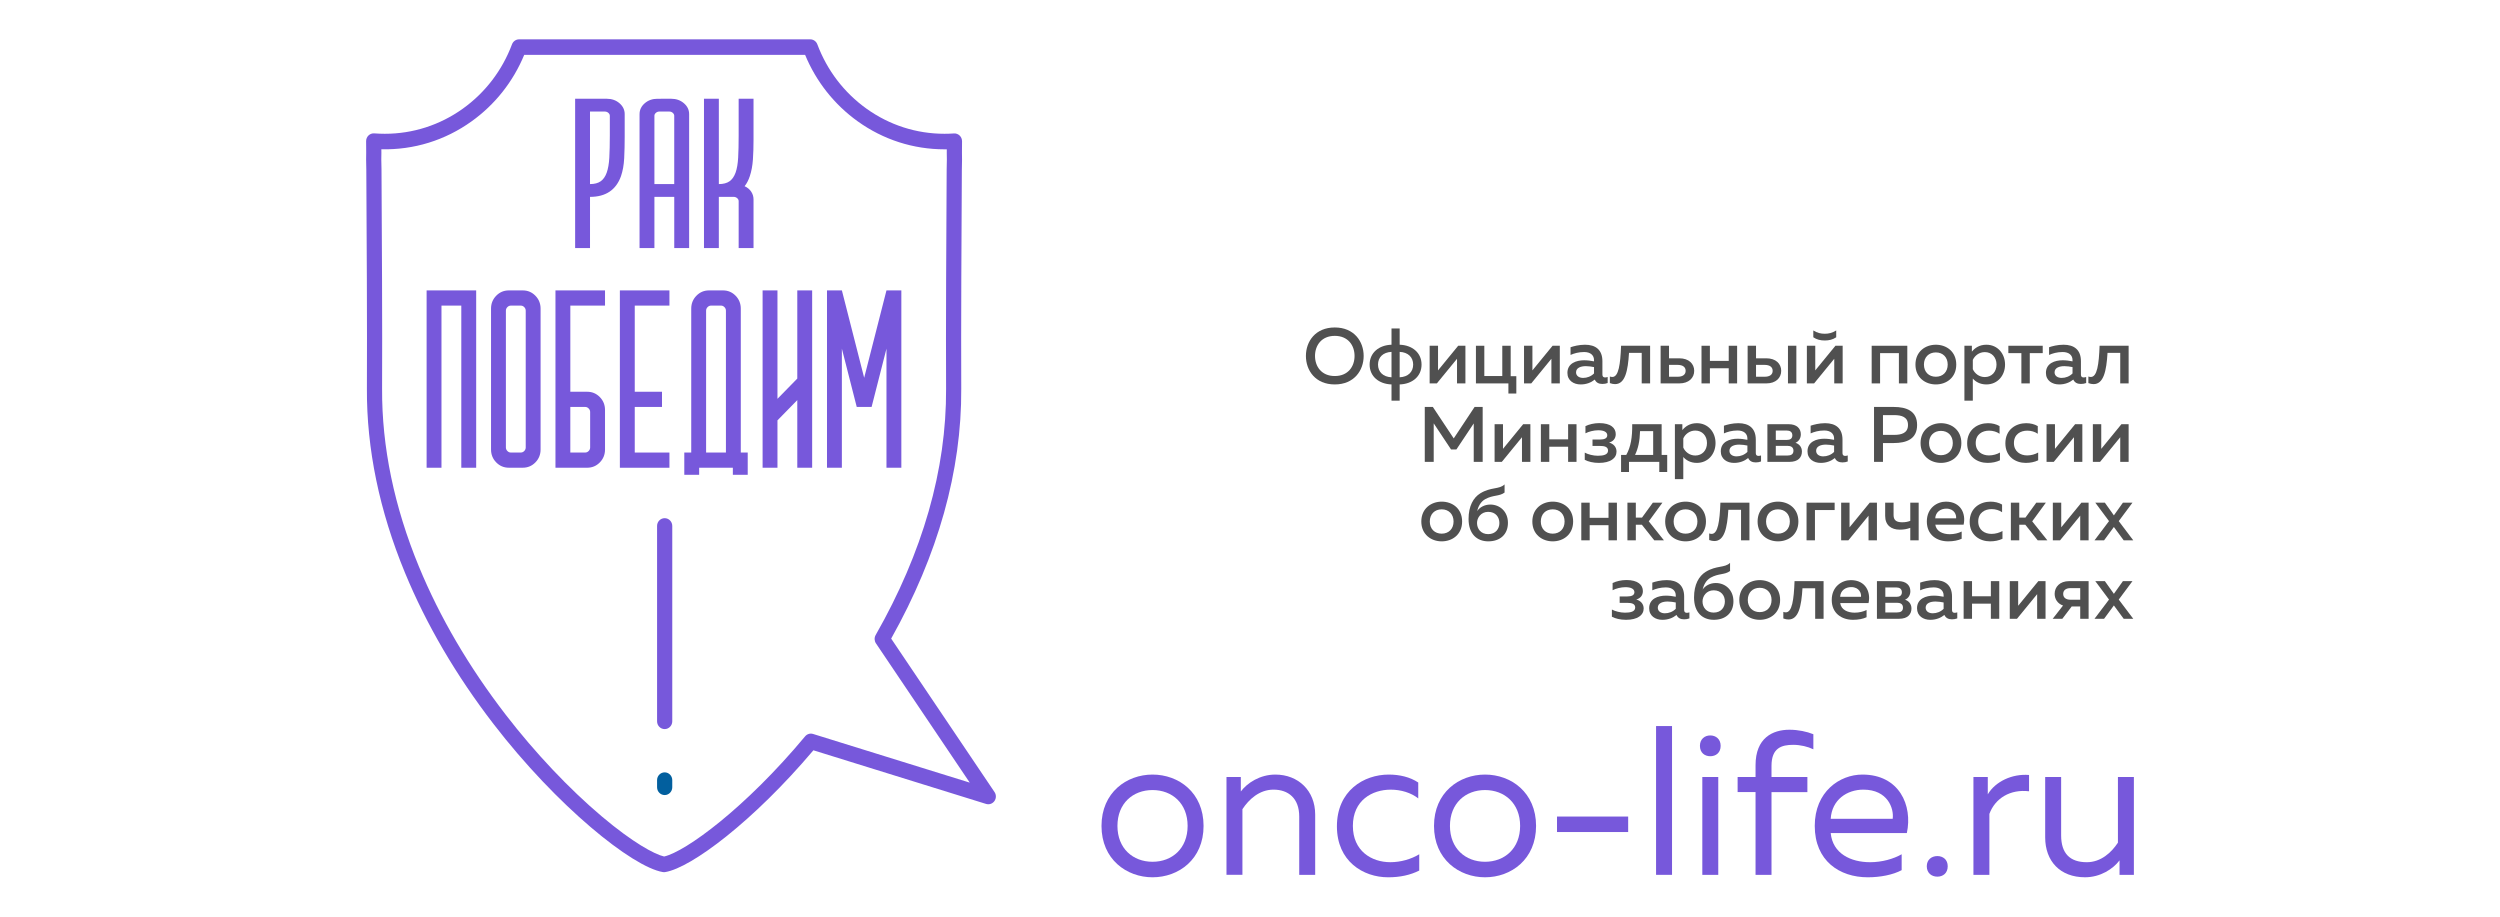 <svg xmlns="http://www.w3.org/2000/svg" xml:space="preserve" width="1991px" height="730px" version="1.1" viewBox="0 0 1965.92 720.83" xmlns:xlink="http://www.w3.org/1999/xlink">
  <rect fill="none" width="1965.92" height="720.83"/>
  <path fill="#505050" fill-rule="nonzero" d="M1026.93 279.92c0,11.41 7.46,22.4 22.7,22.4 15.18,0 22.71,-10.99 22.71,-22.4 0,-11.42 -7.53,-22.4 -22.71,-22.4 -15.24,0 -22.7,10.98 -22.7,22.4zm38.25 0c0,8.27 -5.06,15.79 -15.55,15.79 -10.43,0 -15.55,-7.52 -15.55,-15.79 0,-8.27 5.12,-15.8 15.55,-15.8 10.49,0 15.55,7.53 15.55,15.8z"/>
  <path id="1" fill="#505050" fill-rule="nonzero" d="M1100.66 315.09l0 -12.77c9.81,-0.31 17.21,-6.24 17.21,-15.62 0,-9.37 -7.4,-15.3 -17.21,-15.61l0 -12.77 -6.42 0 0 12.77c-9.81,0.31 -17.21,6.24 -17.21,15.61 0,9.38 7.4,15.31 17.21,15.62l0 12.77 6.42 0zm-17.03 -28.39c0,-5.73 3.95,-9.68 10.61,-9.99l0 19.99c-6.66,-0.31 -10.61,-4.26 -10.61,-10zm17.03 -9.99c6.66,0.31 10.61,4.26 10.61,9.99 0,5.74 -3.95,9.69 -10.61,10l0 -19.99z"/>
  <polygon id="2" fill="#505050" fill-rule="nonzero" points="1129.9,301.51 1145.76,282.14 1145.76,301.51 1152.36,301.51 1152.36,271.9 1146.68,271.9 1130.83,291.27 1130.83,271.9 1124.23,271.9 1124.23,301.51 "/>
  <polygon id="3" fill="#505050" fill-rule="nonzero" points="1192.4,309.47 1192.4,295.84 1187.96,295.84 1187.96,271.9 1181.36,271.9 1181.36,295.71 1167.23,295.71 1167.23,271.9 1160.63,271.9 1160.63,301.51 1186.17,301.51 1186.17,309.47 "/>
  <polygon id="4" fill="#505050" fill-rule="nonzero" points="1204.13,301.51 1219.98,282.14 1219.98,301.51 1226.59,301.51 1226.59,271.9 1220.91,271.9 1205.05,291.27 1205.05,271.9 1198.45,271.9 1198.45,301.51 "/>
  <path id="5" fill="#505050" fill-rule="nonzero" d="M1260.09 294.66l0 -10.61c0,-8.94 -5.31,-12.96 -13.7,-12.96 -4.75,0 -9.01,1.18 -11.35,1.98l0 6.05c2.65,-1.18 6.29,-2.29 10.67,-2.29 5.06,0 7.78,2.59 7.78,6.3l0 1.04c-2.35,-0.49 -5.19,-0.86 -7.71,-0.86 -6.18,0 -13.21,2.35 -13.21,9.93 0,6.11 5,9.08 10.37,9.08 4.62,0 8.26,-1.49 11.16,-3.83 1.05,2.41 3.21,3.45 5.93,3.45 1.48,0 2.96,-0.24 4.19,-0.74l0 -4.75c-0.61,0.19 -1.29,0.37 -1.97,0.37 -1.17,0 -2.16,-0.49 -2.16,-2.16zm-13.02 -6.72c2.1,0 4.63,0.37 6.42,0.74l0 5c-2.35,2.34 -5.43,3.51 -8.58,3.51 -2.96,0 -5.55,-1.48 -5.55,-4.38 0,-3.7 3.95,-4.87 7.71,-4.87z"/>
  <path id="6" fill="#505050" fill-rule="nonzero" d="M1281.01 277.51l9.99 0 0 24 6.6 0 0 -29.61 -22.83 0c-0.55,14.68 -1.91,24.55 -6.91,24.55 -0.61,0 -1.23,-0.12 -1.91,-0.37l0 5.19c1.48,0.55 2.84,0.8 4.07,0.8 7.9,0 10.12,-10.24 10.99,-24.56z"/>
  <path id="7" fill="#505050" fill-rule="nonzero" d="M1320.56 301.51c7.46,0 11.72,-4.32 11.72,-9.87 0,-5.61 -4.26,-9.87 -11.72,-9.87l-8.09 0 0 -9.87 -6.6 0 0 29.61 14.69 0zm-8.09 -14.56l6.79 0c3.89,0 6.29,1.61 6.29,4.69 0,3.02 -2.4,4.63 -6.29,4.63l-6.79 0 0 -9.32z"/>
  <polygon id="8" fill="#505050" fill-rule="nonzero" points="1344.62,301.51 1344.62,289.6 1359.43,289.6 1359.43,301.51 1366.03,301.51 1366.03,271.9 1359.43,271.9 1359.43,283.81 1344.62,283.81 1344.62,271.9 1338.02,271.9 1338.02,301.51 "/>
  <path id="9" fill="#505050" fill-rule="nonzero" d="M1388.98 301.51c7.47,0 11.72,-4.32 11.72,-9.87 0,-5.61 -4.25,-9.87 -11.72,-9.87l-8.08 0 0 -9.87 -6.6 0 0 29.61 14.68 0zm-8.08 -14.56l6.79 0c3.88,0 6.29,1.61 6.29,4.69 0,3.02 -2.41,4.63 -6.29,4.63l-6.79 0 0 -9.32zm31.71 14.56l0 -29.61 -6.6 0 0 29.61 6.6 0z"/>
  <path id="10" fill="#505050" fill-rule="nonzero" d="M1443.96 265.23l0 -5.36c-3.15,1.97 -5.93,2.59 -9.01,2.59 -3.09,0 -5.86,-0.62 -9.01,-2.59l0 5.36c2.71,1.85 5.68,2.53 9.01,2.53 3.33,0 6.29,-0.68 9.01,-2.53zm-17.4 36.28l15.85 -19.37 0 19.37 6.61 0 0 -29.61 -5.68 0 -15.86 19.37 0 -19.37 -6.6 0 0 29.61 5.68 0z"/>
  <polygon id="11" fill="#505050" fill-rule="nonzero" points="1478.45,301.51 1478.45,277.7 1493.25,277.7 1493.25,301.51 1499.86,301.51 1499.86,271.9 1471.84,271.9 1471.84,301.51 "/>
  <path id="12" fill="#505050" fill-rule="nonzero" d="M1506.27 286.7c0,10.25 7.78,15.62 16.04,15.62 8.33,0 16.05,-5.37 16.05,-15.62 0,-10.24 -7.72,-15.61 -16.05,-15.61 -8.26,0 -16.04,5.37 -16.04,15.61zm25.36 0c0,5.8 -3.82,9.57 -9.32,9.57 -5.55,0 -9.37,-3.77 -9.37,-9.57 0,-5.79 3.82,-9.56 9.37,-9.56 5.5,0 9.32,3.77 9.32,9.56z"/>
  <path id="13" fill="#505050" fill-rule="nonzero" d="M1550.64 276.52l0 -4.62 -5.87 0 0 43.19 6.61 0 0 -17.4c2.03,2.34 5.49,4.63 10.67,4.63 8.88,0 14.68,-7.1 14.68,-15.62 0,-8.51 -5.8,-15.61 -14.68,-15.61 -5.55,0 -9.07,2.6 -11.41,5.43zm19.37 10.18c0,5.8 -3.83,9.82 -9.19,9.82 -4.57,0 -8.03,-2.97 -9.44,-6.24l0 -7.22c1.41,-3.2 4.87,-6.17 9.44,-6.17 5.36,0 9.19,4.02 9.19,9.81z"/>
  <polygon id="14" fill="#505050" fill-rule="nonzero" points="1596.17,301.51 1596.17,277.7 1606.35,277.7 1606.35,271.9 1579.33,271.9 1579.33,277.7 1589.57,277.7 1589.57,301.51 "/>
  <path id="15" fill="#505050" fill-rule="nonzero" d="M1636.4 294.66l0 -10.61c0,-8.94 -5.31,-12.96 -13.7,-12.96 -4.75,0 -9.01,1.18 -11.35,1.98l0 6.05c2.65,-1.18 6.29,-2.29 10.67,-2.29 5.06,0 7.77,2.59 7.77,6.3l0 1.04c-2.34,-0.49 -5.18,-0.86 -7.71,-0.86 -6.17,0 -13.2,2.35 -13.2,9.93 0,6.11 5,9.08 10.37,9.08 4.62,0 8.26,-1.49 11.16,-3.83 1.05,2.41 3.21,3.45 5.93,3.45 1.48,0 2.96,-0.24 4.19,-0.74l0 -4.75c-0.62,0.19 -1.29,0.37 -1.97,0.37 -1.18,0 -2.16,-0.49 -2.16,-2.16zm-13.02 -6.72c2.1,0 4.63,0.37 6.41,0.74l0 5c-2.34,2.34 -5.42,3.51 -8.57,3.51 -2.96,0 -5.55,-1.48 -5.55,-4.38 0,-3.7 3.94,-4.87 7.71,-4.87z"/>
  <path id="16" fill="#505050" fill-rule="nonzero" d="M1657.31 277.51l10 0 0 24 6.6 0 0 -29.61 -22.83 0c-0.55,14.68 -1.91,24.55 -6.91,24.55 -0.62,0 -1.23,-0.12 -1.91,-0.37l0 5.19c1.48,0.55 2.84,0.8 4.07,0.8 7.9,0 10.12,-10.24 10.98,-24.56z"/>
  <polygon id="17" fill="#505050" fill-rule="nonzero" points="1159.58,320.02 1143.17,344.76 1126.75,320.02 1120.4,320.02 1120.4,363.21 1127.43,363.21 1127.43,332.92 1141.07,353.46 1145.26,353.46 1158.9,332.98 1158.9,363.21 1165.93,363.21 1165.93,320.02 "/>
  <polygon id="18" fill="#505050" fill-rule="nonzero" points="1180.99,363.21 1196.84,343.84 1196.84,363.21 1203.45,363.21 1203.45,333.6 1197.77,333.6 1181.91,352.97 1181.91,333.6 1175.31,333.6 1175.31,363.21 "/>
  <polygon id="19" fill="#505050" fill-rule="nonzero" points="1218.32,363.21 1218.32,351.3 1233.13,351.3 1233.13,363.21 1239.73,363.21 1239.73,333.6 1233.13,333.6 1233.13,345.51 1218.32,345.51 1218.32,333.6 1211.71,333.6 1211.71,363.21 "/>
  <path id="20" fill="#505050" fill-rule="nonzero" d="M1271.19 355.13c0,-3.7 -2.46,-6.17 -5.86,-7.1 3.09,-0.8 5.25,-3.08 5.25,-6.6 0,-4.81 -3.83,-8.7 -12.96,-8.7 -4.07,0 -8.02,0.99 -10.86,2.35l0 5.67c2.53,-1.35 6.6,-2.4 10.06,-2.4 4.26,0 7.09,1.29 7.09,3.95 0,2.46 -2.4,3.33 -5.55,3.33l-6.05 0 0 5.06 6.05 0c2.96,0 6.17,0.49 6.17,3.64 0,3.27 -3.7,4.07 -8.08,4.07 -3.58,0 -7.84,-1.11 -10.24,-2.47l0 5.68c2.71,1.42 6.66,2.41 11.1,2.41 9.13,0 13.88,-3.71 13.88,-8.89z"/>
  <path id="21" fill="#505050" fill-rule="nonzero" d="M1281 371.17l0 -7.96 23.82 0 0 7.96 6.23 0 0 -13.39 -4.38 0 0 -24.18 -23.14 0c0.13,10.3 -1.11,17.83 -4.69,24.18l-4.07 0 0 13.39 6.23 0zm8.7 -32.14l10.31 0 0 18.75 -14.26 0c2.47,-5.24 3.71,-10.79 3.95,-18.75z"/>
  <path id="22" fill="#505050" fill-rule="nonzero" d="M1322.96 338.22l0 -4.62 -5.86 0 0 43.19 6.6 0 0 -17.4c2.04,2.34 5.49,4.63 10.67,4.63 8.89,0 14.69,-7.1 14.69,-15.61 0,-8.52 -5.8,-15.62 -14.69,-15.62 -5.55,0 -9.07,2.6 -11.41,5.43zm19.37 10.19c0,5.79 -3.82,9.81 -9.19,9.81 -4.57,0 -8.02,-2.97 -9.44,-6.24l0 -7.22c1.42,-3.2 4.87,-6.17 9.44,-6.17 5.37,0 9.19,4.02 9.19,9.82z"/>
  <path id="23" fill="#505050" fill-rule="nonzero" d="M1380.71 356.36l0 -10.61c0,-8.94 -5.3,-12.96 -13.7,-12.96 -4.75,0 -9,1.18 -11.35,1.98l0 6.05c2.65,-1.18 6.29,-2.29 10.67,-2.29 5.06,0 7.78,2.59 7.78,6.3l0 1.04c-2.35,-0.49 -5.18,-0.86 -7.71,-0.86 -6.17,0 -13.21,2.35 -13.21,9.93 0,6.11 5,9.08 10.37,9.08 4.63,0 8.27,-1.49 11.17,-3.83 1.04,2.41 3.2,3.45 5.92,3.45 1.48,0 2.96,-0.24 4.19,-0.74l0 -4.75c-0.61,0.19 -1.29,0.37 -1.97,0.37 -1.17,0 -2.16,-0.49 -2.16,-2.16zm-13.02 -6.72c2.1,0 4.63,0.37 6.42,0.74l0 5c-2.35,2.34 -5.43,3.51 -8.58,3.51 -2.96,0 -5.55,-1.48 -5.55,-4.38 0,-3.7 3.95,-4.87 7.71,-4.87z"/>
  <path id="24" fill="#505050" fill-rule="nonzero" d="M1407.24 363.21c6.85,0 9.75,-3.58 9.75,-8.14 0,-3.64 -2.28,-5.99 -5.06,-6.85 2.53,-1.11 4.2,-3.46 4.2,-6.73 0,-4.62 -3.4,-7.89 -9.38,-7.89l-16.91 0 0 29.61 17.4 0zm-10.79 -12.58l9.31 0c2.28,0 4.57,0.8 4.57,3.82 0,2.84 -1.98,3.77 -4.69,3.77l-9.19 0 0 -7.59zm0 -12.04l8.82 0c2.03,0 4.19,0.87 4.19,3.77 0,2.65 -1.85,3.58 -4.19,3.58l-8.82 0 0 -7.35z"/>
  <path id="25" fill="#505050" fill-rule="nonzero" d="M1448.89 356.36l0 -10.61c0,-8.94 -5.31,-12.96 -13.7,-12.96 -4.75,0 -9.01,1.18 -11.35,1.98l0 6.05c2.65,-1.18 6.29,-2.29 10.67,-2.29 5.06,0 7.78,2.59 7.78,6.3l0 1.04c-2.35,-0.49 -5.18,-0.86 -7.71,-0.86 -6.17,0 -13.21,2.35 -13.21,9.93 0,6.11 5,9.08 10.37,9.08 4.62,0 8.26,-1.49 11.17,-3.83 1.04,2.41 3.2,3.45 5.92,3.45 1.48,0 2.96,-0.24 4.19,-0.74l0 -4.75c-0.61,0.19 -1.29,0.37 -1.97,0.37 -1.17,0 -2.16,-0.49 -2.16,-2.16zm-13.02 -6.72c2.1,0 4.63,0.37 6.42,0.74l0 5c-2.35,2.34 -5.43,3.51 -8.58,3.51 -2.96,0 -5.55,-1.48 -5.55,-4.38 0,-3.7 3.95,-4.87 7.71,-4.87z"/>
  <path id="26" fill="#505050" fill-rule="nonzero" d="M1473.69 320.02l0 43.19 7.04 0 0 -14.8 8.39 0c10.24,0 18.45,-3.21 18.45,-14.2 0,-10.98 -8.21,-14.19 -18.45,-14.19l-15.43 0zm26.72 14.19c0,6.3 -5,7.78 -10.92,7.78l-8.76 0 0 -15.55 8.76 0c5.98,0 10.92,1.48 10.92,7.77z"/>
  <path id="27" fill="#505050" fill-rule="nonzero" d="M1510.28 348.41c0,10.24 7.78,15.61 16.04,15.61 8.33,0 16.05,-5.37 16.05,-15.61 0,-10.25 -7.72,-15.62 -16.05,-15.62 -8.26,0 -16.04,5.37 -16.04,15.62zm25.36 0c0,5.79 -3.82,9.56 -9.32,9.56 -5.55,0 -9.37,-3.77 -9.37,-9.56 0,-5.8 3.82,-9.57 9.37,-9.57 5.5,0 9.32,3.77 9.32,9.57z"/>
  <path id="28" fill="#505050" fill-rule="nonzero" d="M1546.93 348.65c0,10.55 8.08,15.37 15.98,15.37 3.77,0 6.97,-0.68 9.81,-2.04l0 -6.11c-2.34,1.36 -5.49,2.28 -8.64,2.28 -5.3,0 -10.42,-3.02 -10.42,-9.74 0,-6.98 5.3,-9.75 10.55,-9.75 3.02,0 6.05,0.92 8.2,2.46l0 -6.04c-2.59,-1.54 -5.8,-2.29 -9.13,-2.29 -7.89,0 -16.35,4.82 -16.35,15.86z"/>
  <path id="29" fill="#505050" fill-rule="nonzero" d="M1576.98 348.65c0,10.55 8.08,15.37 15.98,15.37 3.76,0 6.97,-0.68 9.81,-2.04l0 -6.11c-2.34,1.36 -5.49,2.28 -8.64,2.28 -5.3,0 -10.42,-3.02 -10.42,-9.74 0,-6.98 5.3,-9.75 10.55,-9.75 3.02,0 6.04,0.92 8.2,2.46l0 -6.04c-2.59,-1.54 -5.8,-2.29 -9.13,-2.29 -7.9,0 -16.35,4.82 -16.35,15.86z"/>
  <polygon id="30" fill="#505050" fill-rule="nonzero" points="1615.05,363.21 1630.91,343.84 1630.91,363.21 1637.51,363.21 1637.51,333.6 1631.83,333.6 1615.98,352.97 1615.98,333.6 1609.37,333.6 1609.37,363.21 "/>
  <polygon id="31" fill="#505050" fill-rule="nonzero" points="1651.45,363.21 1667.31,343.84 1667.31,363.21 1673.91,363.21 1673.91,333.6 1668.23,333.6 1652.38,352.97 1652.38,333.6 1645.78,333.6 1645.78,363.21 "/>
  <path id="32" fill="#505050" fill-rule="nonzero" d="M1117.68 410.11c0,10.24 7.78,15.61 16.04,15.61 8.33,0 16.05,-5.37 16.05,-15.61 0,-10.25 -7.72,-15.62 -16.05,-15.62 -8.26,0 -16.04,5.37 -16.04,15.62zm25.36 0c0,5.79 -3.82,9.56 -9.32,9.56 -5.55,0 -9.37,-3.77 -9.37,-9.56 0,-5.8 3.82,-9.57 9.37,-9.57 5.5,0 9.32,3.77 9.32,9.57z"/>
  <path id="33" fill="#505050" fill-rule="nonzero" d="M1185.8 411.15c0,-8.94 -6.42,-14.37 -13.88,-14.37 -4.57,0 -8.39,2.22 -10.37,5.18 0.87,-3.39 2.53,-7.22 6.3,-9.38 6.29,-3.51 11.16,-2.1 15.3,-5.24l0 -6.42c-4.2,4.14 -10.68,1.85 -19.19,7.1 -5.31,3.33 -9.13,9.87 -9.13,20.11 0,11.91 6.72,17.59 15.54,17.59 8.95,0 15.43,-5.19 15.43,-14.57zm-24.31 0.13c0,-4.14 3.09,-8.76 8.76,-8.76 5.93,0 8.83,4.19 8.83,8.76 0,4.56 -2.9,8.76 -8.83,8.76 -5.74,0 -8.76,-4.2 -8.76,-8.76z"/>
  <path id="34" fill="#505050" fill-rule="nonzero" d="M1204.99 410.11c0,10.24 7.77,15.61 16.04,15.61 8.33,0 16.04,-5.37 16.04,-15.61 0,-10.25 -7.71,-15.62 -16.04,-15.62 -8.27,0 -16.04,5.37 -16.04,15.62zm25.36 0c0,5.79 -3.83,9.56 -9.32,9.56 -5.55,0 -9.38,-3.77 -9.38,-9.56 0,-5.8 3.83,-9.57 9.38,-9.57 5.49,0 9.32,3.77 9.32,9.57z"/>
  <polygon id="35" fill="#505050" fill-rule="nonzero" points="1250.09,424.91 1250.09,413 1264.9,413 1264.9,424.91 1271.5,424.91 1271.5,395.3 1264.9,395.3 1264.9,407.21 1250.09,407.21 1250.09,395.3 1243.49,395.3 1243.49,424.91 "/>
  <polygon id="36" fill="#505050" fill-rule="nonzero" points="1286.37,424.91 1286.37,412.64 1291.12,412.64 1300.87,424.91 1308.46,424.91 1296.55,409.98 1307.29,395.3 1299.76,395.3 1291.24,407.02 1286.37,407.02 1286.37,395.3 1279.77,395.3 1279.77,424.91 "/>
  <path id="37" fill="#505050" fill-rule="nonzero" d="M1309.45 410.11c0,10.24 7.77,15.61 16.04,15.61 8.33,0 16.04,-5.37 16.04,-15.61 0,-10.25 -7.71,-15.62 -16.04,-15.62 -8.27,0 -16.04,5.37 -16.04,15.62zm25.36 0c0,5.79 -3.83,9.56 -9.32,9.56 -5.55,0 -9.38,-3.77 -9.38,-9.56 0,-5.8 3.83,-9.57 9.38,-9.57 5.49,0 9.32,3.77 9.32,9.57z"/>
  <path id="38" fill="#505050" fill-rule="nonzero" d="M1359.12 400.91l9.99 0 0 24 6.6 0 0 -29.61 -22.83 0c-0.55,14.68 -1.91,24.55 -6.91,24.55 -0.61,0 -1.23,-0.12 -1.91,-0.37l0 5.19c1.48,0.55 2.84,0.8 4.07,0.8 7.9,0 10.12,-10.24 10.99,-24.56z"/>
  <path id="39" fill="#505050" fill-rule="nonzero" d="M1382.13 410.11c0,10.24 7.77,15.61 16.04,15.61 8.33,0 16.04,-5.37 16.04,-15.61 0,-10.25 -7.71,-15.62 -16.04,-15.62 -8.27,0 -16.04,5.37 -16.04,15.62zm25.36 0c0,5.79 -3.83,9.56 -9.32,9.56 -5.55,0 -9.38,-3.77 -9.38,-9.56 0,-5.8 3.83,-9.57 9.38,-9.57 5.49,0 9.32,3.77 9.32,9.57z"/>
  <polygon id="40" fill="#505050" fill-rule="nonzero" points="1427.23,424.91 1427.23,401.1 1442.72,401.1 1442.72,395.3 1420.63,395.3 1420.63,424.91 "/>
  <polygon id="41" fill="#505050" fill-rule="nonzero" points="1453.52,424.91 1469.37,405.54 1469.37,424.91 1475.98,424.91 1475.98,395.3 1470.3,395.3 1454.44,414.67 1454.44,395.3 1447.84,395.3 1447.84,424.91 "/>
  <path id="42" fill="#505050" fill-rule="nonzero" d="M1508.8 424.91l0 -29.61 -6.6 0 0 14.31c-1.98,0.74 -3.89,1.11 -6.36,1.11 -4.13,0 -6.78,-1.29 -6.78,-5.61l0 -9.81 -6.61 0 0 10.36c0,7.47 4.88,10.86 11.48,10.86 3.33,0 5.74,-0.49 8.27,-1.42l0 9.81 6.6 0z"/>
  <path id="43" fill="#505050" fill-rule="nonzero" d="M1515.22 410.11c0,10.42 7.71,15.61 16.78,15.61 4.13,0 7.9,-0.75 10.61,-2.04l0 -5.68c-2.53,1.24 -5.8,2.1 -9.38,2.1 -5.43,0 -10.61,-2.22 -11.35,-7.53l22.27 0c1.92,-8.57 -2.15,-18.08 -13.94,-18.08 -6.85,0 -14.99,4.88 -14.99,15.62zm23.01 -2.47l-16.41 0c0.25,-5 4.26,-7.65 8.7,-7.65 6.48,0 8.08,5.06 7.71,7.65z"/>
  <path id="44" fill="#505050" fill-rule="nonzero" d="M1548.91 410.35c0,10.55 8.08,15.37 15.98,15.37 3.76,0 6.97,-0.68 9.81,-2.04l0 -6.11c-2.35,1.36 -5.49,2.28 -8.64,2.28 -5.31,0 -10.43,-3.02 -10.43,-9.74 0,-6.98 5.31,-9.75 10.55,-9.75 3.03,0 6.05,0.92 8.21,2.46l0 -6.04c-2.59,-1.54 -5.8,-2.29 -9.13,-2.29 -7.9,0 -16.35,4.82 -16.35,15.86z"/>
  <polygon id="45" fill="#505050" fill-rule="nonzero" points="1587.9,424.91 1587.9,412.64 1592.65,412.64 1602.4,424.91 1609.99,424.91 1598.08,409.98 1608.82,395.3 1601.29,395.3 1592.78,407.02 1587.9,407.02 1587.9,395.3 1581.3,395.3 1581.3,424.91 "/>
  <polygon id="46" fill="#505050" fill-rule="nonzero" points="1619.99,424.91 1635.84,405.54 1635.84,424.91 1642.44,424.91 1642.44,395.3 1636.77,395.3 1620.91,414.67 1620.91,395.3 1614.31,395.3 1614.31,424.91 "/>
  <polygon id="47" fill="#505050" fill-rule="nonzero" points="1669.41,395.3 1662.31,405.29 1655.22,395.3 1647.69,395.3 1658.49,409.8 1647.07,424.91 1654.6,424.91 1662.31,414.42 1670.02,424.91 1677.55,424.91 1666.14,409.8 1676.93,395.3 "/>
  <path id="48" fill="#505050" fill-rule="nonzero" d="M1292.54 478.53c0,-3.7 -2.47,-6.17 -5.86,-7.1 3.09,-0.8 5.24,-3.08 5.24,-6.6 0,-4.81 -3.82,-8.7 -12.95,-8.7 -4.07,0 -8.02,0.99 -10.86,2.35l0 5.67c2.53,-1.35 6.6,-2.4 10.06,-2.4 4.25,0 7.09,1.29 7.09,3.95 0,2.47 -2.41,3.33 -5.55,3.33l-6.05 0 0 5.06 6.05 0c2.96,0 6.17,0.49 6.17,3.64 0,3.27 -3.7,4.07 -8.08,4.07 -3.58,0 -7.84,-1.11 -10.25,-2.47l0 5.68c2.72,1.42 6.67,2.41 11.11,2.41 9.13,0 13.88,-3.71 13.88,-8.89z"/>
  <path id="49" fill="#505050" fill-rule="nonzero" d="M1324.38 479.76l0 -10.61c0,-8.94 -5.31,-12.95 -13.7,-12.95 -4.75,0 -9.01,1.17 -11.35,1.97l0 6.05c2.65,-1.18 6.29,-2.29 10.67,-2.29 5.06,0 7.78,2.59 7.78,6.3l0 1.05c-2.35,-0.5 -5.19,-0.87 -7.72,-0.87 -6.17,0 -13.2,2.35 -13.2,9.94 0,6.1 5,9.07 10.37,9.07 4.62,0 8.26,-1.49 11.16,-3.83 1.05,2.41 3.21,3.45 5.93,3.45 1.48,0 2.96,-0.24 4.19,-0.74l0 -4.75c-0.61,0.19 -1.29,0.37 -1.97,0.37 -1.17,0 -2.16,-0.49 -2.16,-2.16zm-13.02 -6.72c2.1,0 4.63,0.37 6.42,0.74l0 5c-2.35,2.34 -5.43,3.51 -8.58,3.51 -2.96,0 -5.55,-1.48 -5.55,-4.38 0,-3.7 3.95,-4.87 7.71,-4.87z"/>
  <path id="50" fill="#505050" fill-rule="nonzero" d="M1363.13 472.85c0,-8.94 -6.42,-14.37 -13.89,-14.37 -4.56,0 -8.39,2.22 -10.36,5.18 0.86,-3.39 2.53,-7.22 6.29,-9.38 6.3,-3.51 11.17,-2.1 15.3,-5.24l0 -6.42c-4.19,4.14 -10.67,1.85 -19.18,7.1 -5.31,3.33 -9.14,9.87 -9.14,20.11 0,11.91 6.73,17.59 15.55,17.59 8.95,0 15.43,-5.19 15.43,-14.57zm-24.31 0.13c0,-4.14 3.08,-8.76 8.76,-8.76 5.92,0 8.82,4.19 8.82,8.76 0,4.56 -2.9,8.76 -8.82,8.76 -5.74,0 -8.76,-4.2 -8.76,-8.76z"/>
  <path id="51" fill="#505050" fill-rule="nonzero" d="M1367.75 471.81c0,10.24 7.78,15.61 16.05,15.61 8.33,0 16.04,-5.37 16.04,-15.61 0,-10.25 -7.71,-15.61 -16.04,-15.61 -8.27,0 -16.05,5.36 -16.05,15.61zm25.36 0c0,5.79 -3.82,9.56 -9.31,9.56 -5.56,0 -9.38,-3.77 -9.38,-9.56 0,-5.8 3.82,-9.57 9.38,-9.57 5.49,0 9.31,3.77 9.31,9.57z"/>
  <path id="52" fill="#505050" fill-rule="nonzero" d="M1417.42 462.61l10 0 0 24 6.6 0 0 -29.61 -22.83 0c-0.55,14.68 -1.91,24.55 -6.91,24.55 -0.62,0 -1.23,-0.12 -1.91,-0.37l0 5.19c1.48,0.55 2.84,0.8 4.07,0.8 7.9,0 10.12,-10.24 10.98,-24.56z"/>
  <path id="53" fill="#505050" fill-rule="nonzero" d="M1440.44 471.81c0,10.42 7.71,15.61 16.78,15.61 4.13,0 7.9,-0.75 10.61,-2.04l0 -5.68c-2.53,1.24 -5.8,2.1 -9.38,2.1 -5.43,0 -10.61,-2.22 -11.35,-7.53l22.27 0c1.92,-8.57 -2.15,-18.07 -13.94,-18.07 -6.85,0 -14.99,4.87 -14.99,15.61zm23.01 -2.47l-16.41 0c0.25,-5 4.26,-7.65 8.7,-7.65 6.48,0 8.08,5.06 7.71,7.65z"/>
  <path id="54" fill="#505050" fill-rule="nonzero" d="M1493.38 486.61c6.85,0 9.75,-3.58 9.75,-8.14 0,-3.64 -2.29,-5.99 -5.06,-6.85 2.53,-1.11 4.19,-3.45 4.19,-6.73 0,-4.62 -3.39,-7.89 -9.38,-7.89l-16.9 0 0 29.61 17.4 0zm-10.8 -12.58l9.32 0c2.28,0 4.56,0.8 4.56,3.82 0,2.84 -1.97,3.77 -4.69,3.77l-9.19 0 0 -7.59zm0 -12.04l8.82 0c2.04,0 4.2,0.87 4.2,3.77 0,2.65 -1.85,3.58 -4.2,3.58l-8.82 0 0 -7.35z"/>
  <path id="55" fill="#505050" fill-rule="nonzero" d="M1535.02 479.76l0 -10.61c0,-8.94 -5.3,-12.95 -13.69,-12.95 -4.75,0 -9.01,1.17 -11.36,1.97l0 6.05c2.66,-1.18 6.3,-2.29 10.68,-2.29 5.06,0 7.77,2.59 7.77,6.3l0 1.05c-2.34,-0.5 -5.18,-0.87 -7.71,-0.87 -6.17,0 -13.2,2.35 -13.2,9.94 0,6.1 4.99,9.07 10.36,9.07 4.63,0 8.27,-1.49 11.17,-3.83 1.05,2.41 3.21,3.45 5.92,3.45 1.48,0 2.97,-0.24 4.2,-0.74l0 -4.75c-0.62,0.19 -1.3,0.37 -1.98,0.37 -1.17,0 -2.16,-0.49 -2.16,-2.16zm-13.01 -6.72c2.09,0 4.62,0.37 6.41,0.74l0 5c-2.34,2.34 -5.43,3.51 -8.57,3.51 -2.97,0 -5.56,-1.48 -5.56,-4.38 0,-3.7 3.95,-4.87 7.72,-4.87z"/>
  <polygon id="56" fill="#505050" fill-rule="nonzero" points="1550.76,486.61 1550.76,474.71 1565.57,474.71 1565.57,486.61 1572.17,486.61 1572.17,457 1565.57,457 1565.57,468.91 1550.76,468.91 1550.76,457 1544.16,457 1544.16,486.61 "/>
  <polygon id="57" fill="#505050" fill-rule="nonzero" points="1586.11,486.61 1601.97,467.24 1601.97,486.61 1608.57,486.61 1608.57,457 1602.89,457 1587.04,476.37 1587.04,457 1580.44,457 1580.44,486.61 "/>
  <path id="58" fill="#505050" fill-rule="nonzero" d="M1621.78 486.61l7.34 -9.68 6.72 0 0 9.68 6.6 0 0 -29.61 -15.3 0c-7.4,0 -11.41,4.63 -11.41,9.99 0,4.07 2.28,7.72 6.6,9.2l-8.14 10.42 7.59 0zm0.67 -19.56c0,-2.9 2.16,-4.56 5.8,-4.56l7.59 0 0 9.13 -7.59 0c-3.64,0 -5.8,-1.67 -5.8,-4.57z"/>
  <polygon id="59" fill="#505050" fill-rule="nonzero" points="1669.41,457 1662.31,466.99 1655.22,457 1647.69,457 1658.49,471.5 1647.07,486.61 1654.6,486.61 1662.31,476.12 1670.02,486.61 1677.55,486.61 1666.14,471.5 1676.93,457 "/>
  <polygon fill="#7758DB" fill-rule="nonzero" points="335.45,228.37 374.43,228.37 374.43,367.83 362.73,367.83 362.73,240.32 347.14,240.32 347.14,367.83 335.45,367.83 "/>
  <path fill="#7758DB" fill-rule="nonzero" d="M400.14 228.37l10.91 0c3.9,0 7.21,1.39 9.94,4.18 2.73,2.79 4.09,6.17 4.09,10.15l0 110.77c0,3.99 -1.36,7.37 -4.09,10.16 -2.73,2.79 -6.04,4.18 -9.94,4.18l-10.91 0c-3.9,0 -7.2,-1.39 -9.94,-4.18 -2.73,-2.79 -4.09,-6.18 -4.09,-10.16l0 -110.77c0,-3.99 1.36,-7.36 4.09,-10.15 2.73,-2.79 6.04,-4.18 9.94,-4.18zm1.56 127.5l7.79 0c1.04,0 1.95,-0.39 2.73,-1.19 0.78,-0.79 1.17,-1.73 1.17,-2.79l0 -107.59c0,-1.06 -0.39,-1.99 -1.17,-2.79 -0.78,-0.79 -1.69,-1.19 -2.73,-1.19l-7.79 0c-1.04,0 -1.96,0.4 -2.73,1.19 -0.78,0.8 -1.17,1.73 -1.17,2.79l0 107.58c0,1.07 0.39,2 1.17,2.79 0.78,0.81 1.69,1.2 2.73,1.2z"/>
  <path fill="#7758DB" fill-rule="nonzero" d="M436.78 367.82l0 -139.45 38.97 0 0 11.95 -27.28 0 0 67.75 13.25 0c3.9,0 7.2,1.39 9.94,4.18 2.73,2.79 4.09,6.17 4.09,10.15l0 31.08c0,3.99 -1.36,7.37 -4.09,10.16 -2.73,2.79 -6.04,4.18 -9.94,4.18l-24.94 0zm11.68 -11.95l11.69 0c1.04,0 1.94,-0.39 2.73,-1.19 0.78,-0.79 1.17,-1.73 1.17,-2.79l0 -27.89c0,-1.06 -0.39,-1.99 -1.17,-2.79 -0.79,-0.79 -1.69,-1.2 -2.73,-1.2l-11.69 0 0 35.86z"/>
  <polygon fill="#7758DB" fill-rule="nonzero" points="487.43,228.37 526.41,228.37 526.41,240.32 499.13,240.32 499.13,308.07 520.56,308.07 520.56,320.02 499.13,320.02 499.13,355.88 526.41,355.88 526.41,367.84 487.43,367.84 "/>
  <path fill="#7758DB" fill-rule="nonzero" d="M538.09 373.41l0 -17.54 5.46 0 0 -113.17c0,-3.99 1.36,-7.36 4.09,-10.15 2.72,-2.79 6.04,-4.18 9.94,-4.18l10.91 0c3.89,0 7.21,1.39 9.94,4.18 2.73,2.79 4.09,6.17 4.09,10.15l0 113.16 5.45 0 0 17.54 -11.69 0 0 -5.58 -26.5 0 0 5.58 -11.69 0 0 0.01zm32.74 -17.54l0 -111.57c0,-1.06 -0.39,-1.99 -1.17,-2.79 -0.79,-0.79 -1.69,-1.19 -2.73,-1.19l-7.8 0c-1.03,0 -1.94,0.4 -2.72,1.19 -0.78,0.8 -1.17,1.73 -1.17,2.79l0 111.57 15.59 0z"/>
  <polygon fill="#7758DB" fill-rule="nonzero" points="599.67,228.37 611.36,228.37 611.36,313.63 626.95,297.7 626.95,228.37 638.64,228.37 638.64,367.83 626.95,367.83 626.95,314.64 611.36,330.57 611.36,367.83 599.67,367.83 "/>
  <polygon fill="#7758DB" fill-rule="nonzero" points="662.02,228.37 679.55,297.1 697.08,228.37 708.78,228.37 708.78,367.83 697.08,367.83 697.08,274.19 685.39,320.01 673.7,320.01 662.01,274.19 662.01,367.83 650.31,367.83 650.31,228.37 "/>
  <path fill="#7758DB" fill-rule="nonzero" d="M477.19 77.66c3.89,0 7.2,1.18 9.94,3.53 2.72,2.35 4.09,5.2 4.09,8.55l0 17.95c0,5.83 -0.13,11.38 -0.39,16.69 -0.26,5.32 -1.11,10.04 -2.53,14.18 -3.9,10.85 -12.02,16.27 -24.35,16.27l0 40.26 -11.7 0 0 -117.43 24.94 0zm2.34 29.03l0 -15.6c0,-0.9 -0.39,-1.68 -1.17,-2.35 -0.79,-0.67 -1.69,-1.01 -2.73,-1.01l-11.69 0 0 57.03c3.51,0 6.3,-0.73 8.37,-2.18 2.08,-1.46 3.67,-3.71 4.77,-6.8 1.1,-3.07 1.79,-7.01 2.05,-11.82 0.26,-4.81 0.4,-10.57 0.4,-17.27z"/>
  <path fill="#7758DB" fill-rule="nonzero" d="M502.91 89.74c0,-3.35 1.37,-6.2 4.09,-8.55 2.73,-2.35 6.05,-3.52 9.94,-3.52l10.91 -0.01c3.9,0 7.21,1.18 9.94,3.53 2.74,2.35 4.1,5.2 4.1,8.55l0 105.34 -11.7 0 0 -40.26 -15.6 0 0 40.26 -11.69 0 0 -105.34 0.01 0zm27.27 55.02l0 -53.68c0,-0.9 -0.38,-1.68 -1.17,-2.35 -0.78,-0.68 -1.69,-1.01 -2.72,-1.01l-7.8 0c-1.04,0 -1.94,0.34 -2.73,1.01 -0.78,0.67 -1.17,1.45 -1.17,2.35l0 53.68 15.59 0z"/>
  <path fill="#7758DB" fill-rule="nonzero" d="M565.26 77.66l0 67.1c3.51,0 6.3,-0.73 8.38,-2.18 2.07,-1.46 3.66,-3.72 4.77,-6.8 1.1,-3.07 1.78,-7.01 2.04,-11.82 0.26,-4.81 0.39,-10.57 0.39,-17.28l0 -29.02 11.69 0 0 32.54c0,5.36 -0.16,10.46 -0.48,15.26 -0.33,4.82 -1.14,9.17 -2.44,13.09 -1.04,3.14 -2.4,5.76 -4.09,7.89 2.21,1.01 3.93,2.43 5.16,4.27 1.23,1.84 1.85,3.89 1.85,6.13l0 38.24 -11.69 0 0 -36.9c0,-0.9 -0.39,-1.68 -1.17,-2.35 -0.78,-0.67 -1.69,-1.01 -2.73,-1.01l-11.69 0 0 40.26 -11.68 0 0 -117.42 11.69 0z"/>
  <path fill="#7758DB" fill-rule="nonzero" d="M522.65 407.49c-3.29,0 -5.97,2.74 -5.97,6.1l0 40.43 0 72.79 0 40.44c0,3.36 2.68,6.1 5.97,6.1 3.3,0 5.98,-2.74 5.98,-6.1l0 -40.44 0 -72.79 0 -40.43c0,-3.36 -2.68,-6.1 -5.98,-6.1z"/>
  <path fill="#025F9E" fill-rule="nonzero" d="M522.65 607.38c-3.29,0 -5.97,2.74 -5.97,6.11l0 5.63c0,3.37 2.68,6.11 5.97,6.11 3.3,0 5.98,-2.74 5.98,-6.11l0 -5.63c0,-3.37 -2.68,-6.11 -5.98,-6.11z"/>
  <path fill="#7758DB" fill-rule="nonzero" d="M522.2 685.88c-0.33,0 -0.65,-0.03 -0.96,-0.08 -24.09,-4.02 -83.33,-51.76 -133.14,-116.42 -29.41,-38.19 -52.85,-78.22 -69.67,-118.99 -20.11,-48.72 -30.18,-97.41 -29.93,-144.72 0.24,-45.39 -0.18,-127.24 -0.47,-172.05 -0.1,-3.13 -0.15,-5.74 -0.15,-8.21 0,-1.79 0.03,-3.57 0.06,-5.35l-0.06 -9.04c-0.01,-1.71 0.68,-3.35 1.9,-4.51 1.22,-1.16 2.87,-1.75 4.53,-1.62 2.74,0.21 5.51,0.32 8.27,0.32 22.1,0 43.31,-6.83 61.34,-19.74 17.64,-12.63 31.01,-30.13 38.68,-50.61 0.88,-2.36 3.1,-3.92 5.57,-3.92l228.98 0c2.47,0 4.69,1.55 5.57,3.93 7.67,20.47 21.04,37.97 38.67,50.6 18.04,12.92 39.24,19.74 61.35,19.74 2.39,0 4.87,-0.09 7.39,-0.26 1.66,-0.12 3.29,0.48 4.5,1.65 1.21,1.16 1.89,2.79 1.88,4.49l-0.06 8.96c0.04,1.78 0.06,3.57 0.06,5.36 0,2.49 -0.05,5.09 -0.15,8.22 -0.27,44.8 -0.7,126.65 -0.47,172.05 0.35,64.57 -18.19,130.67 -55.11,196.52l81.29 120.7c1.43,2.14 1.4,4.97 -0.11,7.07 -1.49,2.1 -4.13,2.99 -6.55,2.24l-135.79 -42.18c-47.09,55.7 -95.92,92.35 -116.48,95.77 -0.3,0.05 -0.63,0.08 -0.94,0.08zm-222.34 -568.49l0.03 2.67c0,0.06 0,0.12 0,0.17 -0.05,1.72 -0.07,3.44 -0.07,5.18 0,2.34 0.05,4.85 0.16,7.88 0,0.06 0,0.11 0,0.17 0.27,44.82 0.7,126.79 0.46,172.29 -0.24,45.64 9.52,92.71 28.99,139.9 16.4,39.76 39.31,78.84 68.05,116.18 23.14,30.04 50.04,58.52 75.76,80.22 24.41,20.6 41.34,29.73 48.98,31.51 16.91,-3.83 63.78,-37.99 110.88,-94.49 1.54,-1.85 4,-2.59 6.27,-1.88l123.19 38.26 -73.75 -109.5c-1.31,-1.94 -1.4,-4.5 -0.24,-6.54 37.09,-65.05 55.72,-130.21 55.39,-193.66 -0.25,-45.49 0.18,-127.46 0.46,-172.28 0,-0.06 0,-0.11 0,-0.17 0.1,-3.02 0.15,-5.53 0.15,-7.88 0,-1.73 -0.04,-3.46 -0.07,-5.18 0,-0.06 0,-0.12 0,-0.17l0.02 -2.65c-0.6,0.01 -1.2,0.01 -1.79,0.01 -24.56,0 -48.15,-7.59 -68.2,-21.96 -18.46,-13.22 -32.71,-31.25 -41.43,-52.31l-220.9 0c-8.71,21.07 -22.97,39.1 -41.43,52.31 -20.78,14.89 -45.33,22.51 -70.91,21.92z"/>
  <path fill="#7758DB" fill-rule="nonzero" d="M906.31 609.12c20.54,0 40.13,14.1 40.13,40.39 0,26.29 -19.59,40.39 -40.13,40.39 -20.38,0 -40.13,-14.1 -40.13,-40.39 0,-26.3 19.75,-40.39 40.13,-40.39zm0 12.17c-15.36,0 -27.59,10.42 -27.59,28.21 0,17.79 12.23,28.2 27.59,28.2 15.36,0 27.59,-10.41 27.59,-28.2 0,-17.79 -12.23,-28.21 -27.59,-28.21z"/>
  <path fill="#7758DB" fill-rule="nonzero" d="M1002.87 609.12c18.03,0 31.35,12.66 31.35,31.41l0 47.44 -12.55 0 0 -45.84c0,-14.43 -8.62,-21.16 -20.22,-21.16 -11.13,0 -19.43,7.69 -24.45,15.39l0 51.6 -12.54 0 0 -76.93 11.28 0 0 11.38c5.03,-6.72 15.06,-13.29 27.13,-13.29z"/>
  <path fill="#7758DB" fill-rule="nonzero" d="M1092.07 609.12c8.47,0 16.77,1.92 23.2,6.25l0 12.5c-5.63,-4.49 -13.63,-6.89 -21.63,-6.89 -14.57,0 -29.78,8.33 -29.78,28.53 0,19.71 14.73,28.52 29.46,28.52 8.15,0 16.46,-2.4 22.73,-6.24l0 12.82c-7.05,3.52 -15.05,5.29 -24.45,5.29 -19.75,0 -40.29,-12.66 -40.29,-40.07 0,-28.05 21.17,-40.71 40.76,-40.71z"/>
  <path fill="#7758DB" fill-rule="nonzero" d="M1167.79 609.12c20.54,0 40.13,14.1 40.13,40.39 0,26.29 -19.59,40.39 -40.13,40.39 -20.38,0 -40.13,-14.1 -40.13,-40.39 0,-26.3 19.75,-40.39 40.13,-40.39zm0 12.17c-15.36,0 -27.59,10.42 -27.59,28.21 0,17.79 12.23,28.2 27.59,28.2 15.36,0 27.59,-10.41 27.59,-28.2 0,-17.79 -12.23,-28.21 -27.59,-28.21z"/>
  <polygon fill="#7758DB" fill-rule="nonzero" points="1280.35,642.13 1280.35,654.31 1224.39,654.31 1224.39,642.13 "/>
  <polygon fill="#7758DB" fill-rule="nonzero" points="1314.84,570.97 1314.84,687.97 1302.29,687.97 1302.29,570.97 "/>
  <path fill="#7758DB" fill-rule="nonzero" d="M1344.93 594.7c-4.38,0 -8.15,-2.73 -8.15,-8.18 0,-5.29 3.76,-8.18 8.15,-8.18 4.39,0 8.15,2.88 8.15,8.18 0,5.45 -3.76,8.18 -8.15,8.18zm-6.27 93.27l0 -76.93 12.54 0 0 76.93 -12.54 0z"/>
  <path fill="#7758DB" fill-rule="nonzero" d="M1380.52 687.97l0 -65.07 -14.1 0 0 -11.86 14.1 0 0 -9.29c0,-21.47 13.48,-27.89 26.65,-27.89 6.9,0 13.64,1.45 18.81,3.52l0 11.87c-4.23,-2.09 -10.19,-3.52 -15.83,-3.52 -9.08,0 -17.08,2.4 -17.08,16.5l0 8.82 28.21 0 0 11.86 -28.21 0 0 65.07 -12.55 0 0 -0.01z"/>
  <path fill="#7758DB" fill-rule="nonzero" d="M1464.54 609.12c29,0 39.65,24.2 34.96,46l-59.88 0c1.57,16.18 15.82,22.92 31.03,22.92 9.25,0 18.34,-2.57 24.77,-6.25l0 12.5c-6.9,3.69 -16.77,5.61 -26.65,5.61 -22.26,0 -41.69,-12.98 -41.69,-40.39 -0.01,-26.94 19.59,-40.39 37.46,-40.39zm0.78 11.85c-12.85,0 -24.76,7.86 -25.7,22.92l48.75 0c1.09,-8.17 -3.92,-22.92 -23.05,-22.92z"/>
  <path fill="#7758DB" fill-rule="nonzero" d="M1523.49 689.4c-4.39,0 -8.31,-2.72 -8.31,-8.18 0,-5.28 3.91,-8.01 8.31,-8.01 4.39,0 8.15,2.73 8.15,8.01 0,5.47 -3.76,8.18 -8.15,8.18z"/>
  <path fill="#7758DB" fill-rule="nonzero" d="M1595.6 609.44l0 12.82c-14.74,-1.76 -26.65,5.45 -31.19,17.79l0 47.92 -12.55 0 0 -76.93 11.29 0 0 13.62c5.95,-10.1 19.27,-16.34 32.45,-15.22z"/>
  <path fill="#7758DB" fill-rule="nonzero" d="M1678.04 611.04l0 76.93 -11.28 0 0 -11.38c-5.02,6.73 -15.04,13.3 -27.12,13.3 -19.6,0 -31.35,-12.66 -31.35,-31.41l0 -47.44 12.55 0 0 45.84c0,14.42 7.05,21.16 20.21,21.16 11.13,0 19.43,-7.7 24.45,-15.39l0 -51.6 12.54 0 0 -0.01z"/>
</svg>
